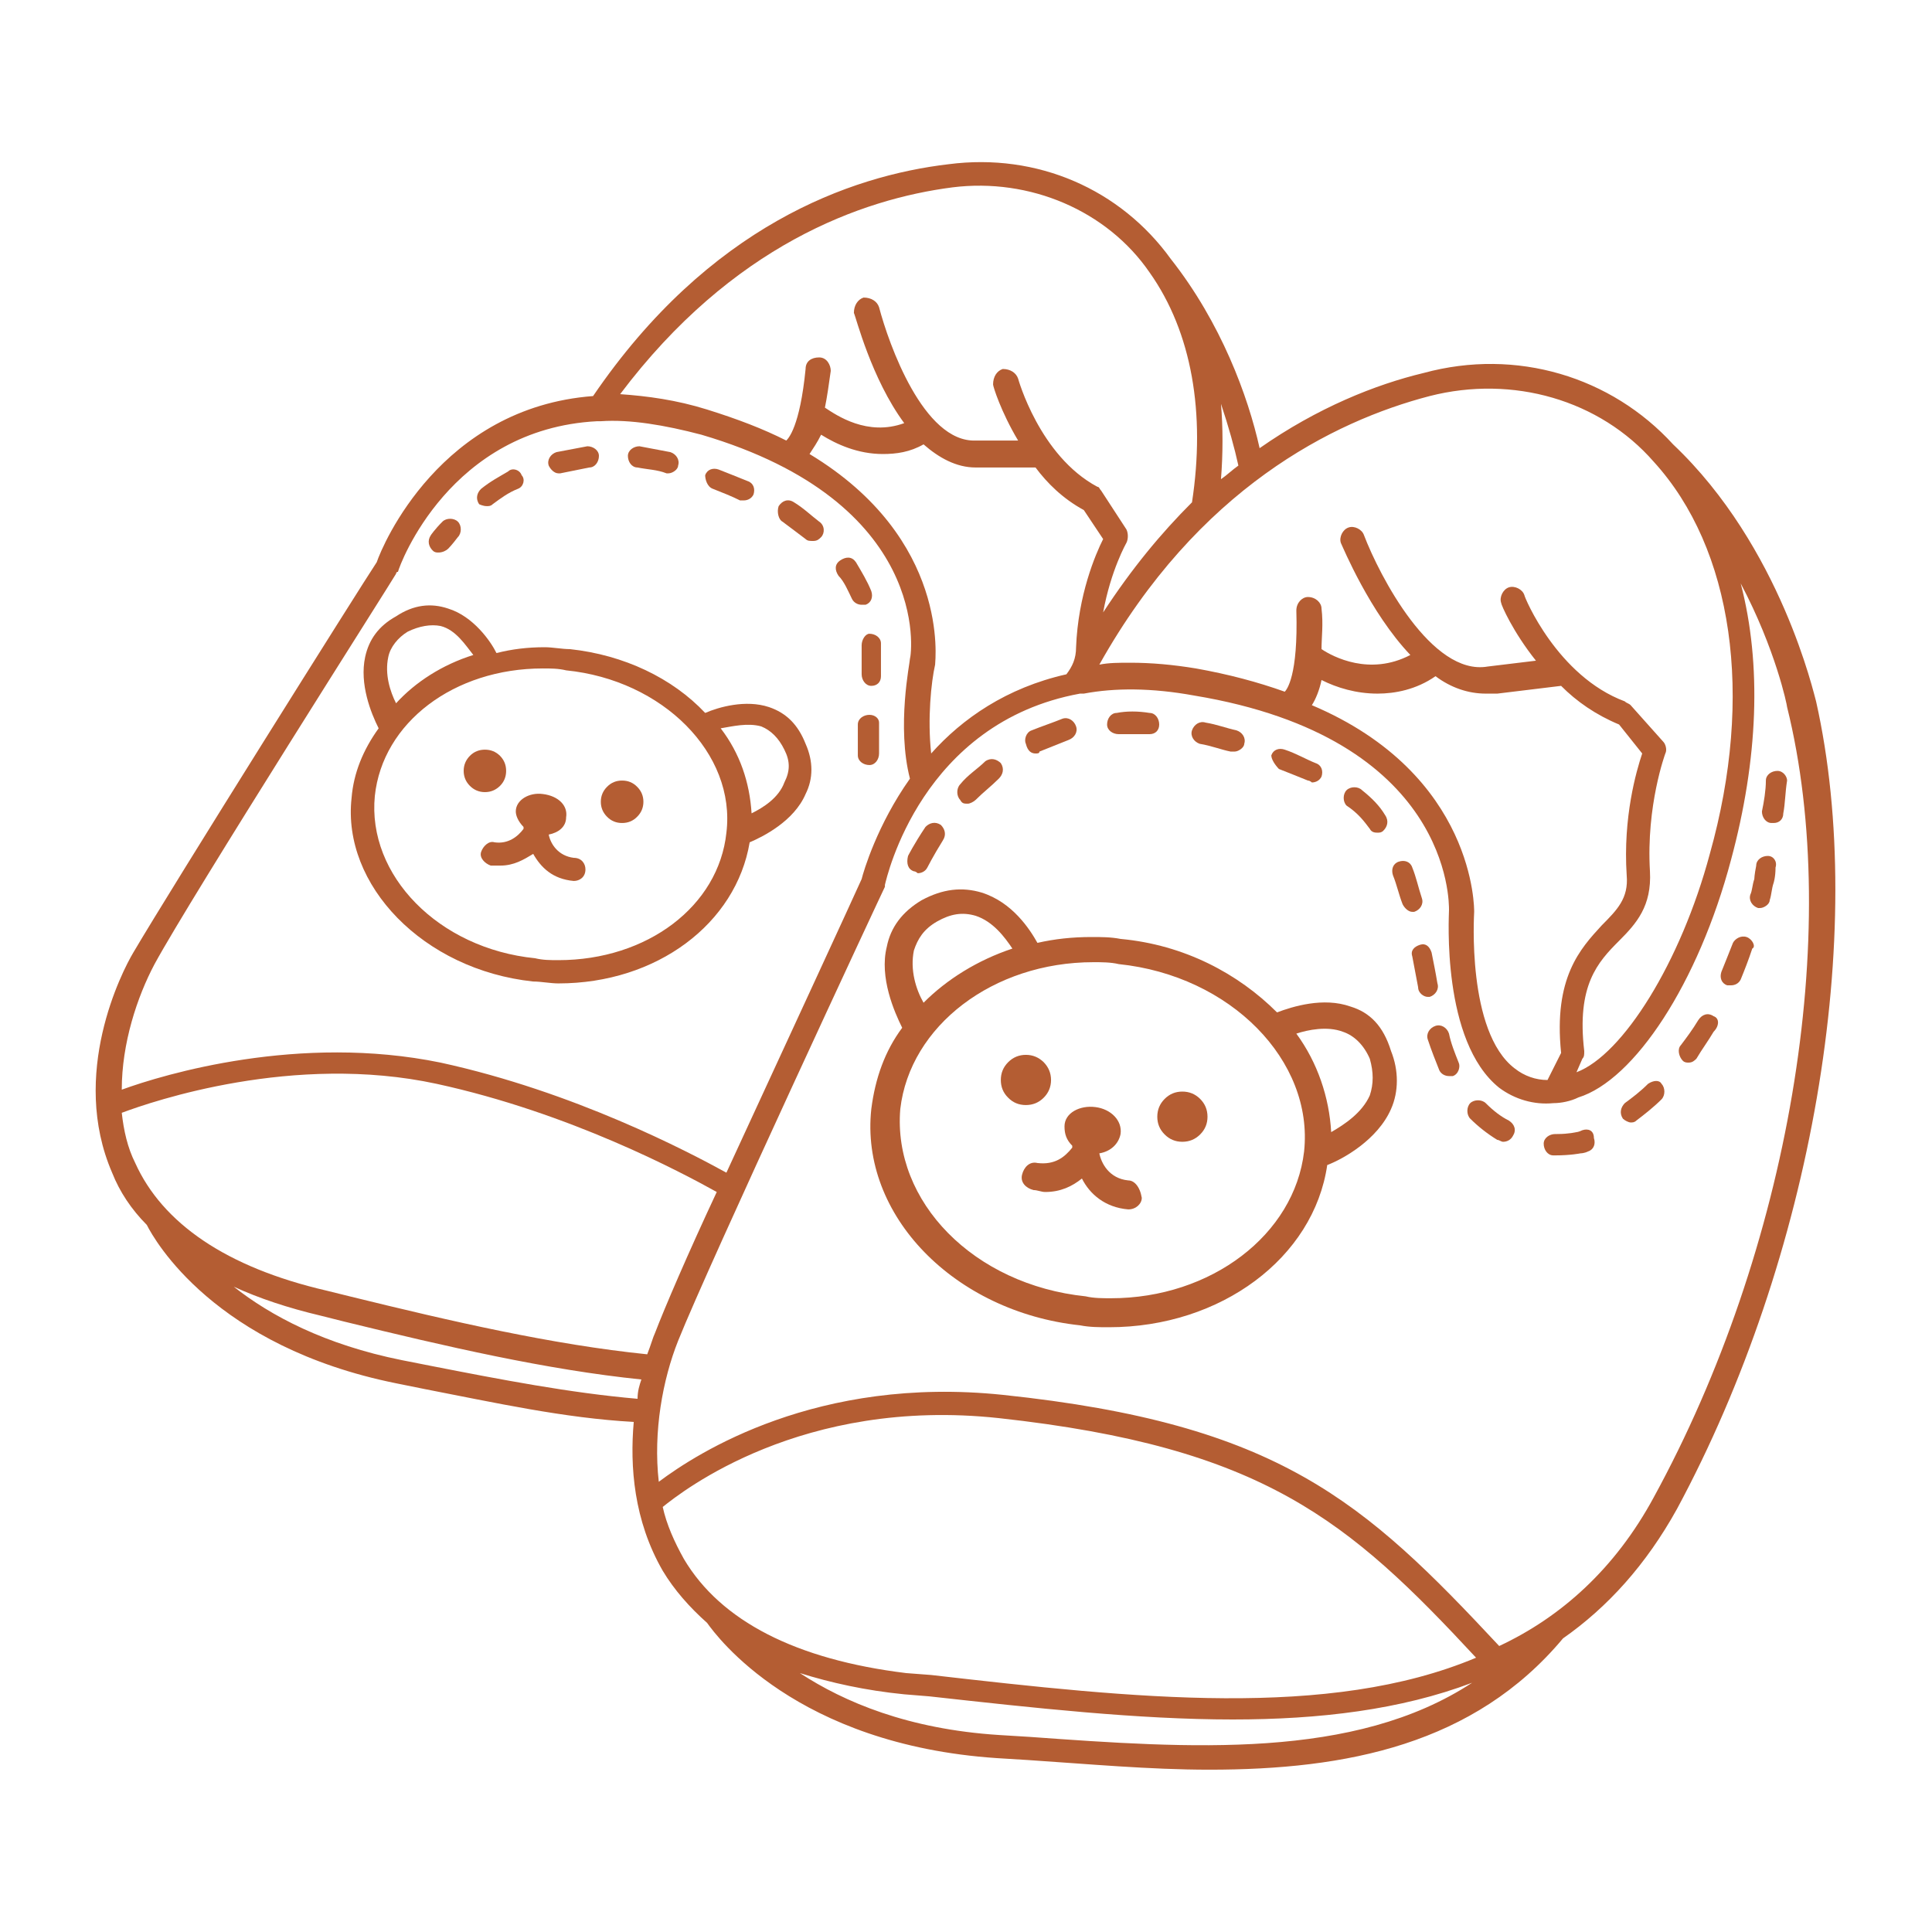 <svg xmlns="http://www.w3.org/2000/svg" xmlns:xlink="http://www.w3.org/1999/xlink" width="100" zoomAndPan="magnify" viewBox="0 0 75 75" height="100" preserveAspectRatio="xMidYMid meet" version="1.0"><path fill="#b45d33" d="M 70.5 27.227 C 70.426 27 69.148 21.227 64.949 17.25 C 62.551 14.625 58.875 13.5 55.273 14.477 C 53.398 14.926 51.148 15.824 48.898 17.398 C 48.449 15.375 47.398 12.523 45.449 10.051 C 43.5 7.352 40.273 5.926 36.824 6.375 C 33 6.824 27.523 8.773 23.023 15.375 C 17.102 15.824 14.852 21.148 14.625 21.824 C 14.023 22.727 6.676 34.426 5.176 36.977 C 4.727 37.727 2.699 41.699 4.352 45.523 C 4.648 46.273 5.102 46.949 5.699 47.551 C 6 48.148 8.324 52.273 15.375 53.699 L 16.5 53.926 C 19.199 54.449 21.898 55.051 24.602 55.199 C 24.449 56.926 24.602 59.023 25.727 60.977 C 26.176 61.727 26.773 62.398 27.449 63 C 27.824 63.523 30.898 67.727 38.699 68.25 L 39.898 68.324 C 42.227 68.477 44.625 68.699 46.949 68.699 C 52.273 68.699 57.227 67.727 60.676 63.602 C 62.398 62.398 63.898 60.75 65.102 58.574 C 70.352 48.824 72.523 36.227 70.5 27.227 Z M 48.074 18.074 C 47.852 18.227 47.625 18.449 47.398 18.602 C 47.477 17.625 47.477 16.574 47.398 15.676 C 47.699 16.574 47.926 17.398 48.074 18.074 Z M 55.5 15.375 C 58.727 14.551 62.102 15.523 64.199 17.926 C 67.273 21.301 68.102 27 66.375 33.148 C 65.25 37.352 63 40.949 61.199 41.625 L 61.426 41.102 C 61.5 41.023 61.5 40.949 61.5 40.801 C 61.199 38.25 62.023 37.352 62.852 36.523 C 63.523 35.852 64.125 35.176 64.051 33.824 C 63.898 31.273 64.648 29.25 64.648 29.25 C 64.727 29.102 64.648 28.875 64.574 28.801 L 63.301 27.375 C 63.227 27.301 63.148 27.301 63.074 27.227 C 60.449 26.25 59.176 23.176 59.176 23.102 C 59.102 22.875 58.801 22.727 58.574 22.801 C 58.352 22.875 58.199 23.176 58.273 23.398 C 58.273 23.477 58.727 24.523 59.625 25.648 L 57.75 25.875 C 55.574 26.25 53.551 22.352 52.949 20.773 C 52.875 20.551 52.574 20.398 52.352 20.477 C 52.125 20.551 51.977 20.852 52.051 21.074 C 52.125 21.227 53.176 23.773 54.75 25.426 C 53.176 26.25 51.75 25.5 51.301 25.199 C 51.301 24.75 51.375 24.227 51.301 23.625 C 51.301 23.398 51.074 23.176 50.773 23.176 C 50.551 23.176 50.324 23.398 50.324 23.699 C 50.398 26.25 49.949 26.773 49.875 26.852 C 48.824 26.477 47.699 26.176 46.426 25.949 C 45.523 25.801 44.699 25.727 43.875 25.727 C 43.426 25.727 43.051 25.727 42.676 25.801 C 46.5 18.977 51.75 16.352 55.5 15.375 Z M 60.602 40.875 L 60.074 41.926 C 59.625 41.926 59.176 41.773 58.801 41.477 C 56.926 40.051 57.227 35.477 57.227 35.398 C 57.227 35.324 57.301 30.074 50.926 27.375 C 51.074 27.148 51.227 26.773 51.301 26.398 C 51.898 26.699 52.648 26.926 53.477 26.926 C 54.148 26.926 54.977 26.773 55.727 26.25 C 56.324 26.699 57 26.926 57.676 26.926 L 58.125 26.926 L 60.602 26.625 C 61.199 27.227 61.949 27.75 62.852 28.125 L 63.75 29.25 C 63.523 29.926 63 31.727 63.148 33.977 C 63.227 34.875 62.773 35.324 62.176 35.926 C 61.352 36.824 60.301 37.949 60.602 40.875 Z M 31.426 17.625 C 31.574 17.398 31.727 17.176 31.875 16.875 C 32.477 17.25 33.301 17.625 34.273 17.625 C 34.801 17.625 35.324 17.551 35.852 17.25 C 36.449 17.773 37.125 18.148 37.875 18.148 L 40.199 18.148 C 40.648 18.75 41.25 19.352 42.074 19.801 L 42.824 20.926 C 42.523 21.523 41.852 23.102 41.773 25.125 C 41.773 25.574 41.625 25.875 41.398 26.176 C 39.074 26.699 37.352 27.898 36.148 29.25 C 36 27.898 36.148 26.477 36.301 25.801 C 36.301 25.648 36.898 20.926 31.426 17.625 Z M 36.977 7.273 C 39.977 6.898 42.977 8.176 44.625 10.574 C 46.273 12.898 46.801 16.051 46.273 19.5 C 45.074 20.699 43.949 22.051 42.824 23.773 C 43.125 22.125 43.727 21.074 43.727 21.074 C 43.801 20.926 43.801 20.699 43.727 20.551 L 42.75 19.051 C 42.676 18.977 42.676 18.898 42.602 18.898 C 40.352 17.699 39.523 14.699 39.523 14.699 C 39.449 14.477 39.227 14.324 38.926 14.324 C 38.699 14.398 38.551 14.625 38.551 14.926 C 38.551 15 38.852 15.977 39.523 17.102 L 37.875 17.102 C 35.852 17.176 34.5 13.352 34.125 11.926 C 34.051 11.699 33.824 11.551 33.523 11.551 C 33.301 11.625 33.148 11.852 33.148 12.148 C 33.227 12.301 33.824 14.699 35.102 16.426 C 33.676 16.949 32.477 16.125 32.023 15.824 C 32.102 15.449 32.176 14.926 32.25 14.398 C 32.25 14.176 32.102 13.875 31.801 13.875 C 31.5 13.875 31.273 14.023 31.273 14.324 C 31.051 16.574 30.602 17.023 30.523 17.102 C 29.625 16.648 28.648 16.273 27.449 15.898 C 26.25 15.523 25.125 15.375 24.074 15.301 C 28.426 9.523 33.449 7.727 36.977 7.273 Z M 6 37.426 C 7.426 34.801 15.301 22.426 15.375 22.273 C 15.375 22.273 15.375 22.199 15.449 22.199 C 15.523 21.898 17.477 16.648 23.176 16.352 L 23.324 16.352 C 24.449 16.273 25.801 16.5 27.227 16.875 C 36.148 19.5 35.398 25.352 35.324 25.574 C 35.324 25.727 34.801 28.199 35.324 30.227 C 34.051 32.023 33.523 33.824 33.449 34.125 C 33.148 34.801 30.449 40.648 28.199 45.523 C 26.699 44.699 22.273 42.375 17.102 41.25 C 11.625 40.125 6.375 41.699 4.727 42.301 C 4.727 40.5 5.324 38.699 6 37.426 Z M 5.25 45.148 C 4.949 44.551 4.801 43.875 4.727 43.199 C 5.926 42.75 11.398 40.875 16.949 42.074 C 22.125 43.199 26.477 45.523 27.824 46.273 C 26.699 48.676 25.801 50.773 25.426 51.75 C 25.352 51.898 25.273 52.199 25.125 52.574 C 21.449 52.199 17.551 51.301 13.574 50.324 L 12.676 50.102 C 8.773 49.199 6.301 47.477 5.25 45.148 Z M 24.75 54.301 C 22.125 54.074 19.426 53.551 16.727 53.023 L 15.602 52.801 C 12.602 52.199 10.5 51.074 9.074 49.949 C 10.051 50.398 11.176 50.773 12.449 51.074 L 13.352 51.301 C 17.324 52.273 21.227 53.176 24.898 53.551 C 24.824 53.773 24.75 54 24.75 54.301 Z M 26.551 60.523 C 26.176 59.852 25.875 59.176 25.727 58.5 C 26.477 57.898 31.125 54.227 38.773 55.051 C 49.051 56.176 52.352 59.023 57.301 64.352 C 51.602 66.75 44.023 65.926 36.148 65.023 L 35.176 64.949 C 30.898 64.426 27.977 62.926 26.551 60.523 Z M 39.977 67.426 L 38.773 67.352 C 35.25 67.125 32.773 66.074 31.051 64.949 C 32.25 65.324 33.602 65.625 35.102 65.773 L 36.074 65.852 C 40.125 66.301 44.176 66.75 47.852 66.75 C 51.227 66.75 54.375 66.375 57.148 65.324 C 52.574 68.324 46.199 67.875 39.977 67.426 Z M 64.199 58.125 C 62.699 60.898 60.602 62.773 58.199 63.898 C 52.949 58.273 49.648 55.273 38.926 54.148 C 31.727 53.398 27.074 56.398 25.574 57.523 C 25.352 55.574 25.727 53.551 26.324 52.051 C 27.523 49.051 34.273 34.574 34.352 34.426 L 34.352 34.352 C 34.426 34.051 35.773 28.051 41.926 26.926 L 42.074 26.926 C 43.273 26.699 44.699 26.699 46.352 27 C 56.324 28.648 56.25 35.023 56.25 35.324 C 56.25 35.551 55.949 40.426 58.199 42.227 C 58.801 42.676 59.551 42.898 60.301 42.824 C 60.602 42.824 60.977 42.75 61.273 42.602 C 63.449 41.926 65.926 38.176 67.199 33.375 C 68.25 29.477 68.398 25.801 67.574 22.648 C 68.926 25.199 69.375 27.375 69.375 27.449 C 71.551 36.227 69.449 48.523 64.199 58.125 Z M 64.199 58.125 " fill-opacity="1" fill-rule="nonzero"/><path fill="#b45d33" d="M 52.426 39.074 C 51.375 38.699 50.176 39.074 49.574 39.301 C 48.074 37.801 45.977 36.676 43.5 36.449 C 43.125 36.375 42.75 36.375 42.375 36.375 C 41.625 36.375 40.949 36.449 40.273 36.602 C 39.977 36.074 39.301 35.023 38.102 34.648 C 37.352 34.426 36.602 34.5 35.773 34.949 C 35.023 35.398 34.574 36 34.426 36.75 C 34.125 37.949 34.727 39.301 35.023 39.898 C 34.352 40.801 33.977 41.852 33.824 43.051 C 33.375 47.176 37.051 50.926 41.926 51.449 C 42.301 51.523 42.676 51.523 43.051 51.523 C 47.398 51.523 51 48.824 51.523 45.227 C 52.125 45 53.477 44.25 54 43.051 C 54.301 42.375 54.301 41.551 54 40.801 C 53.699 39.824 53.176 39.301 52.426 39.074 Z M 35.477 36.898 C 35.625 36.449 35.852 36.074 36.375 35.773 C 36.898 35.477 37.352 35.398 37.875 35.551 C 38.551 35.773 39 36.375 39.301 36.824 C 37.949 37.273 36.75 38.023 35.852 38.926 C 35.551 38.398 35.324 37.648 35.477 36.898 Z M 50.625 44.699 C 50.25 47.926 47.023 50.398 43.125 50.398 C 42.824 50.398 42.449 50.398 42.148 50.324 C 37.801 49.875 34.648 46.648 34.949 43.051 C 35.324 39.824 38.551 37.352 42.449 37.352 C 42.75 37.352 43.125 37.352 43.426 37.426 C 47.773 37.875 51 41.176 50.625 44.699 Z M 53.176 42.523 C 52.875 43.199 52.199 43.648 51.676 43.949 C 51.602 42.602 51.148 41.25 50.324 40.125 C 50.773 39.977 51.523 39.824 52.125 40.051 C 52.574 40.199 52.949 40.574 53.176 41.102 C 53.324 41.625 53.324 42.074 53.176 42.523 Z M 53.176 42.523 " fill-opacity="1" fill-rule="nonzero"/><path fill="#b45d33" d="M 40.801 41.926 C 40.801 42.195 40.703 42.426 40.516 42.613 C 40.324 42.805 40.094 42.898 39.824 42.898 C 39.555 42.898 39.324 42.805 39.137 42.613 C 38.945 42.426 38.852 42.195 38.852 41.926 C 38.852 41.656 38.945 41.426 39.137 41.234 C 39.324 41.047 39.555 40.949 39.824 40.949 C 40.094 40.949 40.324 41.047 40.516 41.234 C 40.703 41.426 40.801 41.656 40.801 41.926 Z M 40.801 41.926 " fill-opacity="1" fill-rule="nonzero"/><path fill="#b45d33" d="M 46.875 43.352 C 46.875 43.621 46.781 43.848 46.59 44.039 C 46.398 44.23 46.168 44.324 45.898 44.324 C 45.629 44.324 45.402 44.23 45.211 44.039 C 45.02 43.848 44.926 43.621 44.926 43.352 C 44.926 43.082 45.02 42.852 45.211 42.66 C 45.402 42.469 45.629 42.375 45.898 42.375 C 46.168 42.375 46.398 42.469 46.59 42.66 C 46.781 42.852 46.875 43.082 46.875 43.352 Z M 46.875 43.352 " fill-opacity="1" fill-rule="nonzero"/><path fill="#b45d33" d="M 43.801 45.824 C 43.051 45.75 42.75 45.148 42.676 44.773 C 43.125 44.699 43.426 44.398 43.5 44.023 C 43.574 43.5 43.125 43.051 42.523 42.977 C 41.926 42.898 41.324 43.199 41.324 43.727 C 41.324 44.023 41.398 44.25 41.625 44.477 L 41.625 44.551 C 41.324 44.926 40.949 45.227 40.273 45.148 C 39.977 45.074 39.75 45.301 39.676 45.602 C 39.602 45.898 39.824 46.125 40.125 46.199 C 40.273 46.199 40.426 46.273 40.574 46.273 C 41.176 46.273 41.625 46.051 42 45.75 C 42.301 46.352 42.898 46.875 43.801 46.949 C 44.102 46.949 44.324 46.727 44.324 46.5 C 44.25 46.051 44.023 45.824 43.801 45.824 Z M 43.801 45.824 " fill-opacity="1" fill-rule="nonzero"/><path fill="#b45d33" d="M 20.699 38.102 C 21 38.102 21.375 38.176 21.676 38.176 C 25.5 38.176 28.574 35.852 29.102 32.699 C 29.625 32.477 30.824 31.875 31.273 30.824 C 31.574 30.227 31.574 29.551 31.273 28.875 C 30.977 28.125 30.523 27.676 29.852 27.449 C 28.949 27.148 27.898 27.449 27.375 27.676 C 26.102 26.324 24.227 25.426 22.125 25.199 C 21.824 25.199 21.449 25.125 21.148 25.125 C 20.477 25.125 19.875 25.199 19.273 25.352 C 19.051 24.898 18.375 23.926 17.398 23.625 C 16.727 23.398 16.051 23.477 15.375 23.926 C 14.699 24.301 14.324 24.824 14.176 25.5 C 13.949 26.551 14.398 27.676 14.699 28.273 C 14.102 29.102 13.727 30 13.648 30.977 C 13.273 34.352 16.426 37.648 20.699 38.102 Z M 29.551 28.199 C 29.926 28.352 30.227 28.648 30.449 29.102 C 30.676 29.551 30.676 29.926 30.449 30.375 C 30.227 30.977 29.625 31.352 29.176 31.574 C 29.102 30.375 28.727 29.25 27.977 28.273 C 28.426 28.199 29.023 28.051 29.551 28.199 Z M 15.074 25.5 C 15.148 25.125 15.449 24.75 15.824 24.523 C 16.273 24.301 16.727 24.227 17.102 24.301 C 17.699 24.449 18.074 25.051 18.375 25.426 C 17.176 25.801 16.125 26.477 15.375 27.301 C 15.148 26.852 14.926 26.176 15.074 25.5 Z M 14.551 30.898 C 14.852 28.051 17.625 25.949 21.074 25.949 C 21.375 25.949 21.676 25.949 21.977 26.023 C 25.727 26.398 28.574 29.25 28.199 32.324 C 27.898 35.176 25.125 37.273 21.676 37.273 C 21.375 37.273 21.074 37.273 20.773 37.199 C 17.023 36.824 14.25 33.977 14.551 30.898 Z M 14.551 30.898 " fill-opacity="1" fill-rule="nonzero"/><path fill="#b45d33" d="M 19.648 29.926 C 19.648 30.152 19.57 30.348 19.41 30.508 C 19.246 30.668 19.055 30.75 18.824 30.75 C 18.598 30.75 18.402 30.668 18.242 30.508 C 18.082 30.348 18 30.152 18 29.926 C 18 29.695 18.082 29.504 18.242 29.34 C 18.402 29.18 18.598 29.102 18.824 29.102 C 19.055 29.102 19.246 29.18 19.41 29.34 C 19.57 29.504 19.648 29.695 19.648 29.926 Z M 19.648 29.926 " fill-opacity="1" fill-rule="nonzero"/><path fill="#b45d33" d="M 24.977 31.125 C 24.977 31.352 24.895 31.547 24.734 31.707 C 24.574 31.871 24.379 31.949 24.148 31.949 C 23.922 31.949 23.727 31.871 23.566 31.707 C 23.406 31.547 23.324 31.352 23.324 31.125 C 23.324 30.898 23.406 30.703 23.566 30.543 C 23.727 30.379 23.922 30.301 24.148 30.301 C 24.379 30.301 24.574 30.379 24.734 30.543 C 24.895 30.703 24.977 30.898 24.977 31.125 Z M 24.977 31.125 " fill-opacity="1" fill-rule="nonzero"/><path fill="#b45d33" d="M 20.324 32.102 L 20.324 32.176 C 20.102 32.477 19.727 32.773 19.199 32.699 C 18.977 32.625 18.75 32.852 18.676 33.074 C 18.602 33.301 18.824 33.523 19.051 33.602 L 19.426 33.602 C 19.949 33.602 20.324 33.375 20.699 33.148 C 21 33.676 21.449 34.125 22.273 34.199 C 22.5 34.199 22.727 34.051 22.727 33.75 C 22.727 33.523 22.574 33.301 22.273 33.301 C 21.676 33.227 21.375 32.773 21.301 32.398 C 21.676 32.324 21.977 32.102 21.977 31.727 C 22.051 31.273 21.676 30.898 21.074 30.824 C 20.551 30.75 20.023 31.051 20.023 31.5 C 20.023 31.648 20.102 31.875 20.324 32.102 Z M 20.324 32.102 " fill-opacity="1" fill-rule="nonzero"/><path fill="#b45d33" d="M 17.023 21.449 C 17.176 21.449 17.324 21.375 17.398 21.301 C 17.398 21.301 17.551 21.148 17.773 20.852 C 17.926 20.699 17.926 20.398 17.773 20.25 C 17.625 20.102 17.324 20.102 17.176 20.25 C 16.875 20.551 16.727 20.773 16.727 20.773 C 16.574 21 16.648 21.227 16.801 21.375 C 16.875 21.449 16.949 21.449 17.023 21.449 Z M 17.023 21.449 " fill-opacity="1" fill-rule="nonzero"/><path fill="#b45d33" d="M 24.75 18.148 C 25.125 18.227 25.5 18.227 25.875 18.375 L 25.949 18.375 C 26.102 18.375 26.324 18.227 26.324 18.074 C 26.398 17.852 26.25 17.625 26.023 17.551 C 25.648 17.477 25.199 17.398 24.824 17.324 C 24.602 17.324 24.375 17.477 24.375 17.699 C 24.375 17.926 24.523 18.148 24.75 18.148 Z M 24.75 18.148 " fill-opacity="1" fill-rule="nonzero"/><path fill="#b45d33" d="M 30.375 20.25 C 30.676 20.477 30.977 20.699 31.273 20.926 C 31.352 21 31.426 21 31.574 21 C 31.727 21 31.801 20.926 31.875 20.852 C 32.023 20.699 32.023 20.398 31.801 20.25 C 31.5 20.023 31.199 19.727 30.824 19.5 C 30.602 19.352 30.375 19.426 30.227 19.648 C 30.148 19.875 30.227 20.176 30.375 20.25 Z M 30.375 20.25 " fill-opacity="1" fill-rule="nonzero"/><path fill="#b45d33" d="M 27.676 18.977 C 28.051 19.125 28.426 19.273 28.727 19.426 L 28.875 19.426 C 29.023 19.426 29.176 19.352 29.25 19.199 C 29.324 18.977 29.25 18.75 29.023 18.676 C 28.648 18.523 28.273 18.375 27.898 18.227 C 27.676 18.148 27.449 18.227 27.375 18.449 C 27.375 18.602 27.449 18.898 27.676 18.977 Z M 27.676 18.977 " fill-opacity="1" fill-rule="nonzero"/><path fill="#b45d33" d="M 33.074 23.25 C 33.148 23.398 33.301 23.477 33.449 23.477 L 33.602 23.477 C 33.824 23.398 33.898 23.176 33.824 22.949 C 33.676 22.574 33.449 22.199 33.227 21.824 C 33.074 21.602 32.852 21.602 32.625 21.75 C 32.398 21.898 32.398 22.125 32.551 22.352 C 32.773 22.574 32.926 22.949 33.074 23.25 Z M 33.074 23.25 " fill-opacity="1" fill-rule="nonzero"/><path fill="#b45d33" d="M 33.75 27.75 C 33.523 27.75 33.301 27.898 33.301 28.125 L 33.301 29.324 C 33.301 29.551 33.523 29.699 33.75 29.699 C 33.977 29.699 34.125 29.477 34.125 29.25 L 34.125 29.023 C 34.125 28.727 34.125 28.426 34.125 28.051 C 34.125 27.898 33.977 27.75 33.75 27.75 Z M 33.75 27.75 " fill-opacity="1" fill-rule="nonzero"/><path fill="#b45d33" d="M 18.898 19.648 C 18.977 19.648 19.051 19.648 19.125 19.574 C 19.426 19.352 19.727 19.125 20.102 18.977 C 20.324 18.898 20.398 18.602 20.25 18.449 C 20.176 18.227 19.875 18.148 19.727 18.301 C 19.352 18.523 19.051 18.676 18.676 18.977 C 18.523 19.125 18.449 19.352 18.602 19.574 C 18.602 19.574 18.75 19.648 18.898 19.648 Z M 18.898 19.648 " fill-opacity="1" fill-rule="nonzero"/><path fill="#b45d33" d="M 33.449 25.051 L 33.449 26.176 C 33.449 26.398 33.602 26.625 33.824 26.625 C 34.051 26.625 34.199 26.477 34.199 26.25 L 34.199 26.023 C 34.199 25.875 34.199 25.727 34.199 25.5 C 34.199 25.352 34.199 25.125 34.199 24.977 C 34.199 24.75 33.977 24.602 33.75 24.602 C 33.602 24.602 33.449 24.824 33.449 25.051 Z M 33.449 25.051 " fill-opacity="1" fill-rule="nonzero"/><path fill="#b45d33" d="M 21.676 18.375 L 21.75 18.375 L 22.875 18.148 C 23.102 18.148 23.25 17.926 23.25 17.699 C 23.25 17.477 23.023 17.324 22.801 17.324 C 22.426 17.398 21.977 17.477 21.602 17.551 C 21.375 17.625 21.227 17.852 21.301 18.074 C 21.375 18.227 21.523 18.375 21.676 18.375 Z M 21.676 18.375 " fill-opacity="1" fill-rule="nonzero"/><path fill="#b45d33" d="M 68.625 33.227 C 68.398 33.227 68.176 33.375 68.176 33.602 C 68.102 33.977 68.102 34.125 68.102 34.125 C 68.023 34.352 68.023 34.574 67.949 34.727 C 67.875 34.949 68.023 35.176 68.25 35.25 L 68.324 35.25 C 68.477 35.25 68.699 35.102 68.699 34.949 C 68.773 34.727 68.773 34.5 68.852 34.273 C 68.852 34.273 68.926 34.051 68.926 33.676 C 69 33.449 68.852 33.227 68.625 33.227 Z M 68.625 33.227 " fill-opacity="1" fill-rule="nonzero"/><path fill="#b45d33" d="M 67.801 36.375 C 67.574 36.301 67.352 36.449 67.273 36.602 C 67.125 36.977 66.977 37.352 66.824 37.727 C 66.75 37.949 66.824 38.176 67.051 38.25 L 67.199 38.25 C 67.352 38.25 67.5 38.176 67.574 38.023 C 67.727 37.648 67.875 37.273 68.023 36.824 C 68.176 36.75 68.023 36.449 67.801 36.375 Z M 67.801 36.375 " fill-opacity="1" fill-rule="nonzero"/><path fill="#b45d33" d="M 63.977 42.074 C 63.676 42.375 63.375 42.602 63.074 42.824 C 62.926 42.977 62.852 43.199 63 43.426 C 63.074 43.5 63.227 43.574 63.301 43.574 C 63.375 43.574 63.449 43.574 63.523 43.5 C 63.824 43.273 64.199 42.977 64.5 42.676 C 64.648 42.523 64.648 42.227 64.5 42.074 C 64.426 41.926 64.199 41.926 63.977 42.074 Z M 63.977 42.074 " fill-opacity="1" fill-rule="nonzero"/><path fill="#b45d33" d="M 66.523 39.449 C 66.301 39.301 66.074 39.375 65.926 39.602 C 65.699 39.977 65.477 40.273 65.25 40.574 C 65.102 40.727 65.176 41.023 65.324 41.176 C 65.398 41.25 65.477 41.25 65.551 41.25 C 65.699 41.25 65.773 41.176 65.852 41.102 C 66.074 40.727 66.301 40.426 66.523 40.051 C 66.75 39.824 66.75 39.523 66.523 39.449 Z M 66.523 39.449 " fill-opacity="1" fill-rule="nonzero"/><path fill="#b45d33" d="M 69 29.926 C 68.773 29.926 68.551 30.074 68.551 30.301 C 68.551 30.676 68.477 31.125 68.398 31.5 C 68.398 31.727 68.551 31.949 68.773 31.949 L 68.852 31.949 C 69.074 31.949 69.227 31.801 69.227 31.574 C 69.301 31.199 69.301 30.75 69.375 30.301 C 69.375 30.148 69.227 29.926 69 29.926 Z M 69 29.926 " fill-opacity="1" fill-rule="nonzero"/><path fill="#b45d33" d="M 46.574 28.875 C 47.023 28.949 47.398 29.102 47.773 29.176 L 47.926 29.176 C 48.074 29.176 48.301 29.023 48.301 28.875 C 48.375 28.648 48.227 28.426 48 28.352 C 47.625 28.273 47.25 28.125 46.801 28.051 C 46.574 27.977 46.352 28.125 46.273 28.352 C 46.199 28.574 46.352 28.801 46.574 28.875 Z M 46.574 28.875 " fill-opacity="1" fill-rule="nonzero"/><path fill="#b45d33" d="M 43.426 28.5 L 44.625 28.5 C 44.852 28.5 45 28.352 45 28.125 C 45 27.898 44.852 27.676 44.625 27.676 C 44.176 27.602 43.727 27.602 43.352 27.676 C 43.125 27.676 42.977 27.898 42.977 28.125 C 42.977 28.352 43.199 28.5 43.426 28.5 Z M 43.426 28.5 " fill-opacity="1" fill-rule="nonzero"/><path fill="#b45d33" d="M 40.199 29.25 C 40.273 29.25 40.352 29.25 40.352 29.176 L 41.477 28.727 C 41.699 28.648 41.852 28.426 41.773 28.199 C 41.699 27.977 41.477 27.824 41.25 27.898 C 40.875 28.051 40.426 28.199 40.051 28.352 C 39.824 28.426 39.75 28.727 39.824 28.875 C 39.898 29.176 40.051 29.25 40.199 29.25 Z M 40.199 29.25 " fill-opacity="1" fill-rule="nonzero"/><path fill="#b45d33" d="M 37.574 31.199 C 37.648 31.199 37.801 31.125 37.875 31.051 C 38.176 30.75 38.477 30.523 38.773 30.227 C 38.926 30.074 39 29.852 38.852 29.625 C 38.699 29.477 38.477 29.398 38.25 29.551 C 37.949 29.852 37.574 30.074 37.273 30.449 C 37.125 30.602 37.125 30.898 37.273 31.051 C 37.352 31.199 37.426 31.199 37.574 31.199 Z M 37.574 31.199 " fill-opacity="1" fill-rule="nonzero"/><path fill="#b45d33" d="M 53.176 32.176 C 53.25 32.324 53.398 32.324 53.477 32.324 C 53.551 32.324 53.625 32.324 53.699 32.25 C 53.852 32.102 53.926 31.875 53.773 31.648 C 53.551 31.273 53.25 30.977 52.875 30.676 C 52.727 30.523 52.426 30.523 52.273 30.676 C 52.125 30.824 52.125 31.125 52.273 31.273 C 52.727 31.574 52.949 31.875 53.176 32.176 Z M 53.176 32.176 " fill-opacity="1" fill-rule="nonzero"/><path fill="#b45d33" d="M 49.648 29.852 C 50.023 30 50.398 30.148 50.773 30.301 C 50.852 30.301 50.926 30.375 50.926 30.375 C 51.074 30.375 51.227 30.301 51.301 30.148 C 51.375 29.926 51.301 29.699 51.074 29.625 C 50.699 29.477 50.324 29.25 49.875 29.102 C 49.648 29.023 49.426 29.102 49.352 29.324 C 49.352 29.477 49.5 29.699 49.648 29.852 Z M 49.648 29.852 " fill-opacity="1" fill-rule="nonzero"/><path fill="#b45d33" d="M 55.801 38.176 C 55.727 37.727 55.648 37.352 55.574 36.977 C 55.5 36.75 55.352 36.602 55.125 36.676 C 54.898 36.75 54.75 36.898 54.824 37.125 C 54.898 37.5 54.977 37.949 55.051 38.324 C 55.051 38.551 55.273 38.699 55.426 38.699 L 55.5 38.699 C 55.727 38.625 55.875 38.398 55.801 38.176 Z M 55.801 38.176 " fill-opacity="1" fill-rule="nonzero"/><path fill="#b45d33" d="M 35.477 33.824 C 35.551 33.824 35.625 33.898 35.625 33.898 C 35.773 33.898 35.926 33.824 36 33.676 C 36 33.676 36.227 33.227 36.602 32.625 C 36.75 32.398 36.676 32.176 36.523 32.023 C 36.301 31.875 36.074 31.949 35.926 32.102 C 35.477 32.773 35.25 33.227 35.25 33.227 C 35.176 33.523 35.25 33.75 35.477 33.824 Z M 35.477 33.824 " fill-opacity="1" fill-rule="nonzero"/><path fill="#b45d33" d="M 58.574 43.5 C 58.273 43.352 57.977 43.125 57.676 42.824 C 57.523 42.676 57.227 42.676 57.074 42.824 C 56.926 42.977 56.926 43.273 57.074 43.426 C 57.375 43.727 57.75 44.023 58.125 44.25 C 58.199 44.25 58.273 44.324 58.352 44.324 C 58.5 44.324 58.648 44.25 58.727 44.102 C 58.875 43.875 58.801 43.648 58.574 43.5 Z M 58.574 43.5 " fill-opacity="1" fill-rule="nonzero"/><path fill="#b45d33" d="M 56.25 40.125 C 56.176 39.898 55.949 39.75 55.727 39.824 C 55.5 39.898 55.352 40.125 55.426 40.352 C 55.574 40.801 55.727 41.176 55.875 41.551 C 55.949 41.699 56.102 41.773 56.25 41.773 L 56.398 41.773 C 56.625 41.699 56.699 41.398 56.625 41.25 C 56.477 40.875 56.324 40.5 56.25 40.125 Z M 56.25 40.125 " fill-opacity="1" fill-rule="nonzero"/><path fill="#b45d33" d="M 55.199 34.875 C 55.051 34.426 54.977 34.051 54.824 33.676 C 54.75 33.449 54.523 33.375 54.301 33.449 C 54.074 33.523 54 33.75 54.074 33.977 C 54.227 34.352 54.301 34.727 54.449 35.102 C 54.523 35.25 54.676 35.398 54.824 35.398 L 54.898 35.398 C 55.125 35.324 55.273 35.102 55.199 34.875 Z M 55.199 34.875 " fill-opacity="1" fill-rule="nonzero"/><path fill="#b45d33" d="M 61.426 43.875 C 61.273 43.949 61.199 43.949 61.199 43.949 C 61.199 43.949 60.898 44.023 60.449 44.023 L 60.375 44.023 C 60.148 44.023 59.926 44.176 59.926 44.398 C 59.926 44.625 60.074 44.852 60.301 44.852 L 60.375 44.852 C 60.977 44.852 61.352 44.773 61.352 44.773 C 61.352 44.773 61.5 44.773 61.648 44.699 C 61.875 44.625 61.949 44.398 61.875 44.176 C 61.875 43.875 61.648 43.801 61.426 43.875 Z M 61.426 43.875 " fill-opacity="1" fill-rule="nonzero"/></svg>